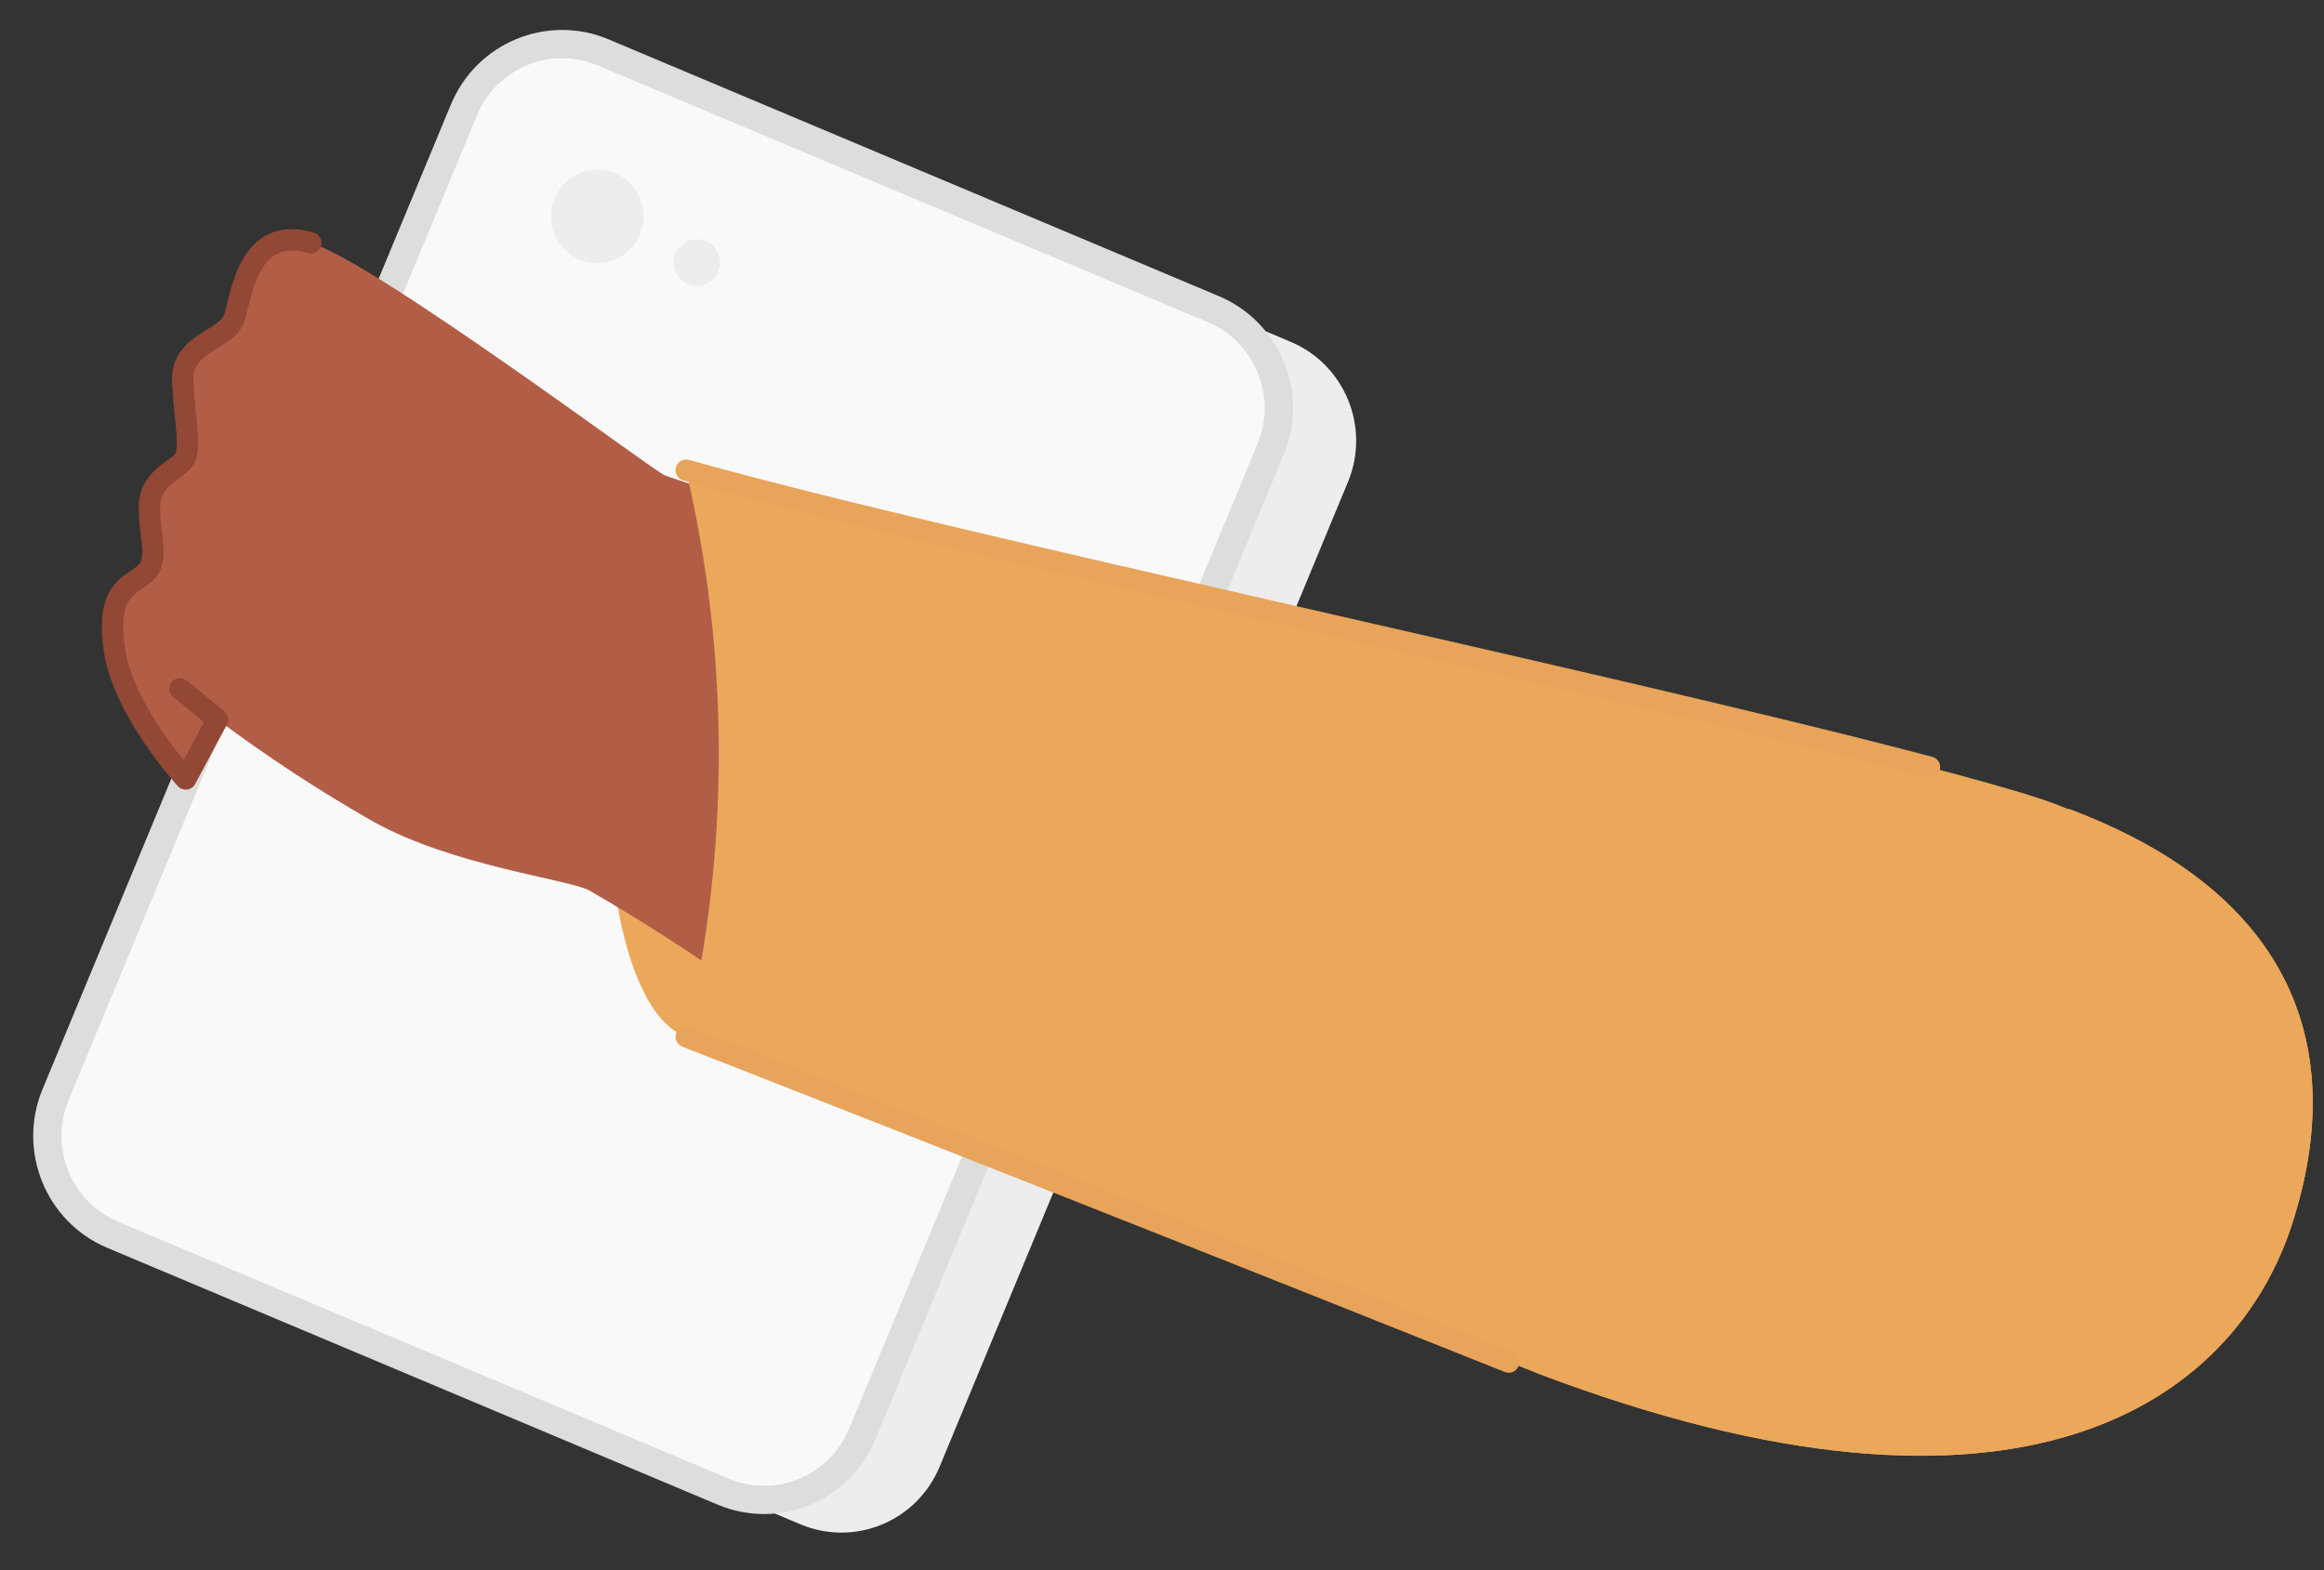 <svg width="74" height="50" viewBox="0 0 74 50" fill="none" xmlns="http://www.w3.org/2000/svg">
<rect x="0" y="0" width="74" height="50" fill="#333333" stroke="none"/>
<path d="M41.099 10.886L19.206 1.674C17.479 0.948 15.495 1.769 14.773 3.508L1.772 34.862C1.051 36.602 1.866 38.601 3.593 39.327L25.487 48.539C27.213 49.266 29.198 48.445 29.919 46.705L42.92 15.351C43.641 13.612 42.826 11.613 41.099 10.886Z" fill="#EDEDED"/>
<path d="M38.636 9.845L19.204 1.668C17.477 0.942 15.493 1.763 14.772 3.502L1.77 34.857C1.049 36.596 1.864 38.595 3.591 39.321L23.024 47.498C24.75 48.224 26.735 47.403 27.456 45.664L40.457 14.309C41.178 12.57 40.363 10.571 38.636 9.845Z" fill="#F9F9F9" stroke="#DDDDDD" stroke-width="0.9" stroke-linecap="round" stroke-linejoin="round"/>
<path d="M20.494 6.889C20.494 7.183 20.407 7.471 20.245 7.715C20.083 7.959 19.852 8.15 19.583 8.262C19.313 8.375 19.016 8.404 18.73 8.347C18.444 8.29 18.181 8.148 17.975 7.94C17.768 7.732 17.628 7.467 17.571 7.179C17.514 6.891 17.543 6.592 17.655 6.32C17.767 6.049 17.956 5.817 18.198 5.653C18.441 5.49 18.726 5.403 19.018 5.403C19.212 5.402 19.404 5.44 19.584 5.514C19.763 5.589 19.926 5.698 20.063 5.837C20.2 5.975 20.309 6.139 20.383 6.319C20.457 6.5 20.494 6.694 20.494 6.889Z" fill="#EDEDED"/>
<path d="M22.928 8.358C22.929 8.506 22.887 8.65 22.806 8.773C22.726 8.896 22.61 8.993 22.475 9.05C22.34 9.106 22.192 9.122 22.048 9.093C21.904 9.065 21.772 8.994 21.669 8.89C21.565 8.785 21.495 8.652 21.466 8.508C21.438 8.363 21.453 8.213 21.51 8.077C21.566 7.941 21.662 7.825 21.784 7.744C21.906 7.663 22.05 7.62 22.196 7.621C22.39 7.622 22.575 7.701 22.712 7.839C22.849 7.976 22.927 8.163 22.928 8.358Z" fill="#EDEDED"/>
<path d="M21.85 33.014C20.403 32.506 19.654 29.687 19.461 27.258L25.136 27.932C25.136 27.932 25.175 33.38 21.85 33.014Z" fill="#EBA85B"/>
<path d="M23.757 31.579C22.146 30.422 20.48 29.345 18.763 28.355C18.116 28.001 14.444 27.584 11.89 26.166C10.17 25.186 8.511 24.1 6.925 22.913L5.914 24.805C5.914 24.805 3.928 22.644 3.644 20.695C3.361 18.746 4.144 18.683 4.609 18.265C5.075 17.848 4.785 17.231 4.757 16.224C4.728 15.218 5.58 15.013 5.846 14.658C6.113 14.304 5.875 13.383 5.818 12.143C5.761 10.902 7.225 10.839 7.458 10.13C7.691 9.422 7.901 7.141 9.898 7.735C11.896 8.33 20.59 14.835 21.157 15.133C22.003 15.437 22.867 15.684 23.745 15.87C23.745 15.87 30.862 27.081 23.757 31.579Z" fill="#B25E47"/>
<path d="M6.925 22.913L5.914 24.805C5.914 24.805 3.928 22.644 3.644 20.695C3.361 18.746 4.144 18.683 4.609 18.265C5.075 17.848 4.785 17.231 4.757 16.224C4.728 15.218 5.58 15.013 5.846 14.658C6.113 14.304 5.875 13.383 5.818 12.143C5.761 10.902 7.225 10.839 7.458 10.13C7.691 9.422 7.901 7.141 9.898 7.735" stroke="#934735" stroke-width="0.68" stroke-linecap="round" stroke-linejoin="round"/>
<path d="M6.925 22.913C5.931 22.073 5.727 21.935 5.727 21.935" stroke="#934735" stroke-width="0.68" stroke-linecap="round" stroke-linejoin="round"/>
<path d="M72.987 38.971C71.166 44.608 64.373 49.604 48.886 43.705L48.04 43.373C31.94 36.942 21.844 33.009 21.844 33.009C23.236 27.078 23.236 20.903 21.844 14.973C31.089 17.579 55.537 22.633 64.219 25.2C64.787 25.371 65.354 25.548 65.859 25.771C73.146 28.481 74.746 33.512 72.987 38.971Z" fill="#EBA85B"/>
<path d="M48.04 43.373C31.94 36.942 21.85 33.014 21.85 33.014" stroke="#E7A45A" stroke-width="0.68" stroke-linecap="round" stroke-linejoin="round"/>
<path d="M21.85 14.973C30.238 17.339 51.156 21.718 61.439 24.428" stroke="#E7A45A" stroke-width="0.68" stroke-linecap="round" stroke-linejoin="round"/>
<path d="M72.987 38.971C71.166 44.608 64.373 49.604 48.886 43.704C48.886 43.704 53.425 38.416 59.844 39.354C66.262 40.292 72.539 37.639 67.624 30.145C66.754 28.811 66.154 27.317 65.859 25.748C73.146 28.481 74.746 33.512 72.987 38.971Z" fill="#EBA85B"/>
</svg>
